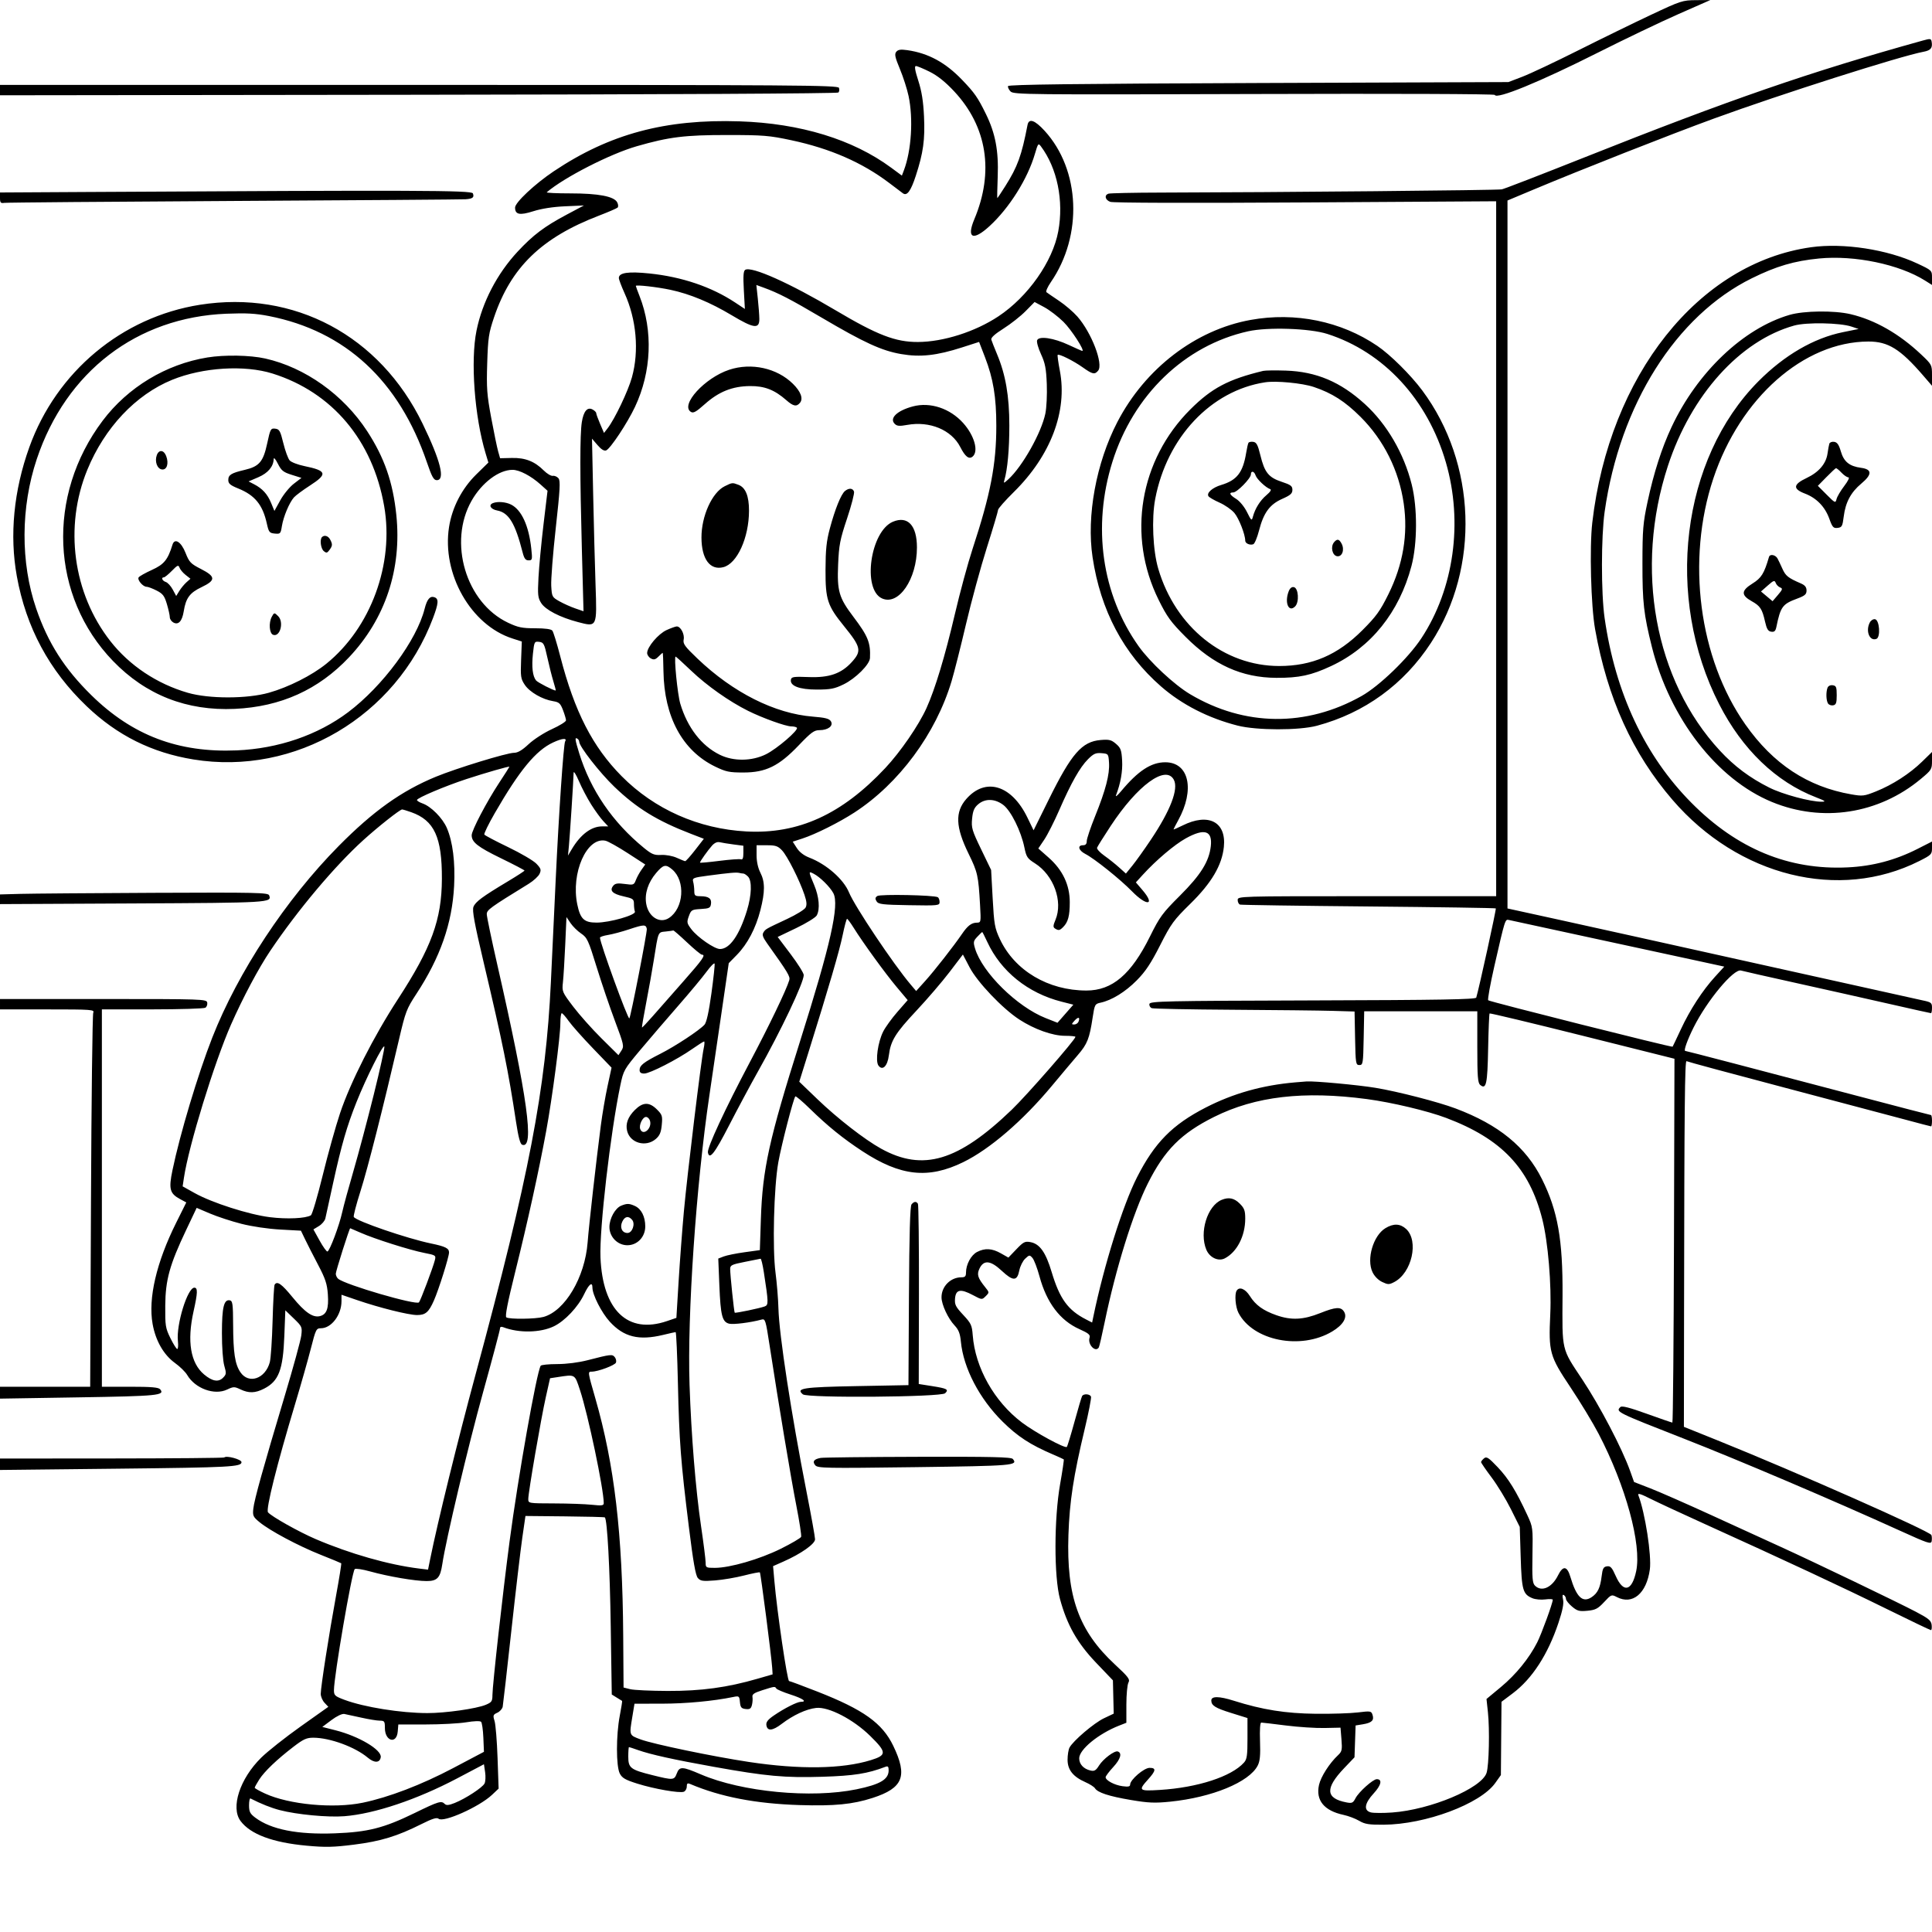<svg version="1.1" width="1024" height="1024" xmlns="http://www.w3.org/2000/svg"><path d="M875.000 7.885 C 865.925 12.153,848.600 20.617,836.500 26.694 C 824.400 32.770,811.125 39.037,807.000 40.621 L 799.500 43.500 667.083 44.000 C 569.661 44.368,534.567 44.800,534.289 45.634 C 534.081 46.258,534.691 47.548,535.645 48.502 C 537.278 50.135,544.889 50.213,664.676 49.828 C 737.803 49.593,792.098 49.794,792.267 50.301 C 793.115 52.846,816.209 43.376,847.000 27.858 C 861.025 20.790,880.150 11.636,889.500 7.517 L 906.500 0.028 899.000 0.077 C 891.771 0.123,890.904 0.405,875.000 7.885 M1019.000 21.521 C 959.066 38.192,916.864 52.774,839.500 83.541 C 816.950 92.509,797.375 100.079,796.000 100.363 C 793.681 100.841,677.070 101.945,615.669 102.070 C 600.911 102.101,588.199 102.370,587.419 102.670 C 585.182 103.528,585.762 105.959,588.447 106.980 C 589.936 107.546,630.428 107.669,691.947 107.293 L 793.000 106.675 793.000 290.838 L 793.000 475.000 724.500 475.000 C 656.314 475.000,656.000 475.009,656.000 477.031 C 656.000 478.149,656.563 479.237,657.250 479.450 C 657.938 479.663,688.627 480.113,725.448 480.450 C 762.270 480.787,792.583 481.250,792.811 481.477 C 793.141 481.808,783.892 523.983,782.445 528.744 C 782.148 529.722,763.559 530.044,695.797 530.244 C 617.102 530.478,609.500 530.643,609.215 532.124 C 609.043 533.017,609.598 534.015,610.448 534.342 C 611.299 534.668,630.558 535.048,653.247 535.185 C 675.936 535.323,699.775 535.589,706.223 535.778 L 717.946 536.120 718.223 550.310 C 718.485 563.741,718.607 564.500,720.500 564.500 C 722.393 564.500,722.515 563.741,722.777 550.250 L 723.055 536.000 753.027 536.000 L 783.000 536.000 783.000 554.878 C 783.000 570.668,783.252 573.964,784.542 575.035 C 787.722 577.674,788.382 574.651,788.743 555.790 C 788.935 545.772,789.283 537.384,789.517 537.150 C 789.751 536.916,811.893 542.222,838.721 548.940 L 887.500 561.156 887.240 657.578 C 887.097 710.610,886.715 754.000,886.390 754.000 C 886.065 754.000,879.978 751.902,872.863 749.337 C 863.631 746.010,859.618 744.982,858.850 745.750 C 856.287 748.313,856.512 748.425,892.685 762.592 C 921.834 774.008,971.868 795.321,1007.000 811.286 C 1021.949 818.079,1023.531 818.600,1023.829 816.819 C 1024.010 815.739,1023.942 814.291,1023.678 813.602 C 1022.907 811.594,951.966 780.186,910.500 763.495 L 892.500 756.249 892.584 695.875 C 892.737 585.696,892.974 561.866,893.911 562.445 C 894.411 562.754,917.924 569.100,946.161 576.547 C 974.397 583.994,1003.250 591.642,1010.278 593.543 C 1017.306 595.444,1023.268 597.000,1023.528 597.000 C 1023.788 597.000,1024.000 595.650,1024.000 594.000 C 1024.000 592.350,1023.752 591.000,1023.449 591.000 C 1023.145 591.000,1005.708 586.463,984.699 580.919 C 932.092 567.035,893.705 557.000,893.203 557.000 C 892.260 557.000,894.368 551.104,897.669 544.512 C 904.831 530.210,918.981 513.252,922.788 514.410 C 923.729 514.696,936.875 517.670,952.000 521.018 C 967.125 524.366,989.270 529.331,1001.212 532.052 C 1013.153 534.774,1023.166 537.000,1023.462 537.000 C 1023.758 537.000,1024.000 535.710,1024.000 534.133 C 1024.000 531.518,1023.581 531.177,1019.250 530.270 C 1016.638 529.723,978.050 521.161,933.500 511.243 C 888.950 501.325,840.463 490.576,825.751 487.356 L 799.002 481.500 799.001 293.885 L 799.000 106.270 812.250 100.714 C 838.284 89.796,885.399 71.243,908.500 62.813 C 943.853 49.912,1007.060 29.768,1019.529 27.429 C 1023.330 26.715,1024.378 25.443,1023.829 22.207 C 1023.523 20.404,1023.188 20.356,1019.000 21.521 M475.051 27.438 C 474.019 28.682,474.362 30.318,476.973 36.589 C 478.721 40.789,480.785 47.212,481.558 50.862 C 484.125 62.970,483.066 79.805,479.079 90.291 L 478.020 93.078 472.372 88.906 C 452.041 73.886,424.206 65.370,392.000 64.317 C 352.648 63.029,323.029 70.994,293.453 90.817 C 283.471 97.507,273.000 107.332,273.000 110.007 C 273.000 113.763,275.445 114.255,282.678 111.955 C 287.041 110.568,293.104 109.626,299.500 109.343 L 309.500 108.900 300.464 113.700 C 288.535 120.037,282.539 124.556,274.311 133.411 C 263.464 145.086,255.631 160.144,252.567 175.208 C 249.308 191.238,251.501 220.847,257.392 240.331 L 258.853 245.161 252.439 251.449 C 244.810 258.930,239.626 268.949,237.999 279.362 C 234.121 304.166,249.530 331.290,271.535 338.393 L 276.570 340.018 276.194 349.759 C 275.850 358.664,276.020 359.800,278.167 363.000 C 280.750 366.849,287.471 370.721,293.157 371.637 C 296.329 372.148,297.026 372.780,298.407 376.396 C 299.283 378.690,300.000 381.126,300.000 381.809 C 300.000 382.492,296.641 384.581,292.535 386.452 C 288.361 388.355,282.915 391.870,280.181 394.427 C 276.732 397.654,274.450 399.000,272.430 399.000 C 268.689 399.000,241.855 407.221,231.019 411.686 C 212.828 419.183,197.818 429.883,179.500 448.411 C 151.555 476.678,126.117 515.242,112.490 550.000 C 104.925 569.298,95.409 601.001,91.416 620.213 C 89.333 630.233,89.958 632.585,95.489 635.564 L 98.739 637.314 93.385 648.054 C 82.889 669.107,78.456 688.152,80.886 701.748 C 82.476 710.647,86.771 718.118,92.786 722.449 C 95.379 724.316,98.269 727.155,99.210 728.758 C 103.428 735.948,113.643 739.687,120.361 736.499 C 123.736 734.898,124.247 734.889,127.401 736.386 C 131.896 738.519,135.252 738.422,139.956 736.023 C 147.737 732.053,150.008 726.137,150.708 708.000 L 151.230 694.500 155.742 698.855 C 160.098 703.059,160.234 703.370,159.682 707.855 C 159.368 710.410,155.468 724.650,151.016 739.500 C 139.546 777.754,134.774 794.876,134.264 799.604 C 133.860 803.353,134.142 803.971,137.524 806.759 C 143.058 811.321,158.149 819.370,170.000 824.082 C 175.775 826.378,180.660 828.396,180.854 828.566 C 181.049 828.736,179.821 836.441,178.124 845.688 C 174.402 865.967,170.000 894.192,170.000 897.774 C 170.000 899.203,170.905 901.334,172.011 902.512 L 174.022 904.652 159.333 915.076 C 151.253 920.809,141.866 928.233,138.471 931.573 C 127.129 942.735,122.139 958.014,127.500 965.169 C 132.776 972.211,144.491 976.588,162.500 978.247 C 172.520 979.170,176.666 979.079,187.628 977.698 C 201.786 975.915,210.467 973.271,223.334 966.821 C 229.168 963.896,231.499 963.169,232.469 963.974 C 235.081 966.142,254.043 957.655,260.776 951.305 L 264.280 948.000 263.717 931.750 C 263.408 922.812,262.695 914.016,262.134 912.203 C 261.202 909.196,261.330 908.807,263.580 907.781 C 264.937 907.163,266.227 905.722,266.446 904.579 C 266.666 903.435,268.717 885.400,271.005 864.500 C 273.293 843.600,275.916 821.325,276.833 815.000 L 278.500 803.500 299.372 803.706 C 310.852 803.819,320.398 804.064,320.585 804.252 C 321.862 805.529,323.239 830.943,323.703 861.808 L 324.249 898.117 326.874 899.756 C 328.318 900.657,329.606 901.450,329.736 901.517 C 329.866 901.584,329.304 905.135,328.486 909.408 C 326.504 919.767,326.514 936.159,328.504 940.007 C 329.733 942.384,331.422 943.361,337.754 945.353 C 346.734 948.179,360.187 950.526,362.445 949.660 C 363.300 949.331,364.000 948.101,364.000 946.924 C 364.000 945.272,364.397 944.955,365.750 945.529 C 381.947 952.404,400.513 955.988,423.754 956.725 C 442.187 957.311,451.944 956.357,462.500 952.937 C 478.694 947.692,481.185 941.416,473.455 925.340 C 467.664 913.298,457.688 906.165,433.243 896.586 C 425.401 893.514,418.648 891.000,418.236 891.000 C 417.254 891.000,411.861 854.298,410.428 837.868 L 409.749 830.086 415.252 827.652 C 424.556 823.538,432.000 818.298,432.000 815.865 C 432.000 814.677,429.999 803.513,427.554 791.057 C 419.384 749.441,412.949 707.500,412.585 693.500 C 412.457 688.550,411.763 680.030,411.043 674.567 C 409.342 661.650,410.166 629.163,412.529 616.000 C 414.200 606.690,420.560 582.107,421.554 581.112 C 421.832 580.835,425.308 583.782,429.279 587.661 C 438.728 596.891,446.845 603.459,457.128 610.195 C 477.306 623.414,492.009 625.009,510.500 615.984 C 524.618 609.093,542.179 593.975,557.584 575.447 C 562.488 569.549,568.635 562.244,571.244 559.213 C 576.324 553.312,577.414 550.560,579.130 539.305 C 580.187 532.371,580.341 532.084,583.363 531.431 C 589.297 530.149,596.456 525.729,602.493 519.621 C 607.158 514.901,609.994 510.639,614.887 501.000 C 620.704 489.539,622.041 487.706,630.964 478.947 C 642.142 467.975,647.671 458.589,648.672 448.888 C 650.043 435.604,640.502 430.666,626.750 437.542 C 624.138 438.849,622.000 439.768,622.000 439.585 C 622.000 439.402,623.089 437.283,624.420 434.876 C 633.414 418.616,630.252 404.080,617.710 404.022 C 610.134 403.987,603.225 408.511,594.075 419.500 C 592.243 421.700,591.090 422.600,591.513 421.500 C 593.955 415.144,595.072 408.801,594.750 403.115 C 594.434 397.550,594.019 396.413,591.512 394.257 C 589.046 392.136,587.887 391.845,583.390 392.218 C 573.441 393.043,567.908 399.388,555.862 423.785 L 547.821 440.071 544.528 433.285 C 536.159 416.043,522.358 411.856,512.163 423.467 C 506.117 430.353,506.444 438.358,513.349 452.453 C 518.183 462.324,518.567 464.038,519.455 479.750 C 519.968 488.811,519.933 489.001,517.739 489.032 C 514.910 489.072,512.884 490.615,509.878 495.016 C 505.472 501.470,495.310 514.460,490.427 519.880 L 485.581 525.260 482.712 521.880 C 473.575 511.113,453.036 480.438,449.989 473.007 C 447.126 466.028,438.053 458.060,429.000 454.578 C 426.095 453.460,423.732 451.652,422.331 449.477 L 420.163 446.107 425.331 444.420 C 432.284 442.152,444.719 435.929,452.848 430.651 C 476.493 415.296,496.008 388.912,504.366 361.000 C 505.766 356.325,509.213 342.689,512.027 330.697 C 514.841 318.705,519.811 300.480,523.071 290.197 C 526.331 279.914,528.999 270.939,528.999 270.254 C 529.000 269.569,532.766 265.294,537.370 260.754 C 556.908 241.484,565.849 217.914,561.741 196.500 C 560.898 192.100,560.381 188.317,560.593 188.094 C 561.259 187.393,569.000 191.250,573.850 194.698 C 579.074 198.413,580.209 198.658,582.029 196.465 C 584.928 192.972,578.541 176.305,571.039 167.781 C 568.879 165.328,564.500 161.577,561.306 159.445 C 558.113 157.312,555.113 155.256,554.640 154.874 C 554.167 154.492,555.221 152.086,556.981 149.527 C 574.003 124.787,572.573 90.012,553.683 69.344 C 548.445 63.612,545.318 62.547,544.605 66.250 C 541.480 82.467,539.352 88.325,532.841 98.634 C 530.630 102.135,528.720 105.000,528.596 105.000 C 528.472 105.000,528.568 99.869,528.808 93.598 C 529.331 79.938,527.579 70.656,522.543 60.398 C 518.240 51.634,516.543 49.204,509.902 42.293 C 501.047 33.079,492.023 28.191,480.904 26.587 C 477.411 26.083,476.006 26.287,475.051 27.438 M492.792 38.054 C 496.954 40.134,501.078 43.437,505.722 48.409 C 523.191 67.115,526.970 91.071,516.414 116.195 C 512.183 126.264,515.671 127.895,524.390 119.927 C 534.923 110.300,544.687 94.765,548.544 81.496 C 550.138 76.014,550.348 75.752,551.701 77.562 C 560.360 89.136,563.887 106.375,560.908 122.566 C 557.952 138.640,544.868 157.245,529.206 167.649 C 516.890 175.830,499.978 181.220,486.500 181.262 C 474.601 181.298,465.030 177.609,442.834 164.429 C 418.658 150.074,398.295 140.964,394.973 143.017 C 394.016 143.608,393.835 146.291,394.248 153.778 L 394.798 163.752 389.649 160.344 C 377.087 152.031,361.465 146.734,344.246 144.948 C 333.016 143.784,328.000 144.522,328.000 147.337 C 328.000 148.099,329.356 151.714,331.013 155.369 C 337.346 169.336,338.812 186.000,334.938 199.981 C 332.917 207.275,325.862 222.066,322.056 226.988 L 320.133 229.475 318.066 224.655 C 316.930 222.003,316.000 219.437,316.000 218.952 C 316.000 218.467,315.131 217.605,314.069 217.037 C 311.312 215.561,309.287 217.953,308.377 223.762 C 307.344 230.358,307.348 251.798,308.389 290.737 L 309.277 323.973 304.889 322.464 C 302.475 321.634,298.700 319.941,296.500 318.701 C 292.615 316.511,292.490 316.275,292.165 310.473 C 291.980 307.188,293.063 293.381,294.572 279.792 C 296.847 259.288,297.091 254.815,296.004 253.505 C 295.283 252.637,293.939 252.054,293.017 252.210 C 292.095 252.366,289.946 251.099,288.241 249.395 C 283.370 244.524,278.397 242.570,271.279 242.731 L 265.059 242.872 264.012 239.186 C 263.437 237.159,261.794 229.200,260.361 221.500 C 258.070 209.186,257.814 205.693,258.233 192.500 C 258.661 179.019,259.029 176.554,261.866 168.158 C 270.809 141.697,287.042 125.964,317.432 114.302 C 322.419 112.388,326.879 110.461,327.343 110.019 C 327.806 109.576,327.703 108.314,327.114 107.212 C 325.432 104.071,317.160 102.500,302.300 102.500 C 295.039 102.500,289.414 102.231,289.800 101.902 C 299.036 94.015,323.374 81.566,337.500 77.505 C 354.636 72.577,362.920 71.551,385.500 71.562 C 404.610 71.570,407.665 71.819,419.437 74.329 C 440.076 78.729,457.070 86.161,471.414 97.059 C 474.628 99.502,477.838 101.924,478.545 102.442 C 480.723 104.036,482.735 101.312,485.391 93.175 C 489.360 81.016,490.328 74.021,489.745 61.711 C 489.362 53.634,488.515 48.333,486.713 42.750 C 484.951 37.288,484.577 35.000,485.446 35.000 C 486.125 35.000,489.431 36.374,492.792 38.054 M-0.000 47.750 L -0.000 50.500 221.725 50.225 C 352.747 50.062,443.822 49.578,444.358 49.042 C 444.857 48.543,444.995 47.429,444.664 46.567 C 444.121 45.151,422.703 45.000,222.031 45.000 L 0.000 45.000 -0.000 47.750 M45.250 101.760 L 0.000 102.020 0.000 104.944 C 0.000 107.411,0.351 107.814,2.250 107.524 C 3.488 107.336,58.275 106.880,124.000 106.511 C 189.725 106.142,244.950 105.739,246.722 105.615 C 250.560 105.346,251.456 104.631,250.637 102.495 C 250.006 100.853,221.055 100.750,45.250 101.760 M959.955 131.030 C 900.308 139.375,852.967 198.938,843.945 276.993 C 842.416 290.227,843.234 321.172,845.439 333.500 C 851.991 370.127,865.231 399.303,886.500 423.984 C 921.442 464.532,974.792 477.756,1017.225 456.387 C 1023.635 453.159,1024.000 452.788,1024.000 449.504 L 1024.000 446.032 1016.250 449.969 C 1004.571 455.901,992.528 459.089,979.378 459.727 C 948.140 461.245,920.757 449.946,896.533 425.544 C 871.817 400.645,856.161 367.324,850.467 327.500 C 848.592 314.388,848.610 284.501,850.501 271.196 C 858.563 214.484,888.287 167.343,928.500 147.491 C 941.493 141.077,950.973 138.289,964.148 137.006 C 982.940 135.176,1006.589 140.093,1020.250 148.671 L 1024.000 151.025 1024.000 147.170 C 1024.000 143.339,1023.953 143.293,1016.180 139.646 C 1000.342 132.213,977.031 128.641,959.955 131.030 M355.404 153.620 C 365.685 155.815,376.509 160.312,387.830 167.092 C 399.576 174.127,402.520 174.510,402.465 169.000 C 402.446 167.075,402.082 162.248,401.657 158.274 L 400.884 151.048 404.692 152.429 C 412.508 155.265,418.763 158.496,435.409 168.299 C 458.096 181.659,467.297 185.879,477.629 187.662 C 487.782 189.414,496.434 188.468,509.916 184.133 L 518.943 181.230 522.055 189.299 C 526.457 200.714,528.064 210.449,528.066 225.710 C 528.067 246.134,525.012 261.955,515.458 291.000 C 513.015 298.425,508.805 313.950,506.102 325.500 C 500.868 347.869,495.620 365.243,491.054 375.316 C 486.894 384.496,477.269 398.495,469.194 407.112 C 446.208 431.640,423.141 442.164,395.601 440.688 C 370.288 439.331,346.888 428.961,329.485 411.387 C 314.086 395.838,304.509 377.150,296.966 347.935 C 295.200 341.096,293.305 334.938,292.755 334.250 C 292.103 333.435,288.929 333.000,283.628 332.999 C 276.702 332.999,274.576 332.562,269.257 330.045 C 246.936 319.486,237.382 287.369,250.000 265.314 C 255.442 255.802,264.360 249.073,271.593 249.022 C 275.252 248.996,281.400 252.203,286.524 256.809 L 290.204 260.118 288.088 277.809 C 286.924 287.539,285.720 300.225,285.414 306.000 C 284.918 315.339,285.076 316.847,286.846 319.638 C 289.138 323.255,296.817 327.220,306.391 329.731 C 316.505 332.384,316.434 332.535,315.652 310.006 C 315.298 299.827,314.730 278.225,314.389 262.000 L 313.769 232.500 316.711 235.924 C 318.658 238.189,320.195 239.139,321.257 238.732 C 323.478 237.879,332.490 224.292,336.562 215.656 C 345.323 197.077,346.209 175.290,338.953 156.880 C 337.879 154.155,337.000 151.750,337.000 151.535 C 337.000 150.829,348.360 152.116,355.404 153.620 M106.000 161.532 C 64.643 168.041,29.931 197.005,15.552 237.000 C 7.281 260.005,4.986 283.645,8.915 305.377 C 13.825 332.535,26.070 355.337,45.941 374.321 C 62.131 389.789,80.470 398.934,102.500 402.525 C 156.378 411.307,209.879 379.725,229.520 327.542 C 232.420 319.840,232.606 317.446,230.373 316.590 C 227.970 315.668,226.363 317.500,225.070 322.637 C 220.863 339.342,202.863 363.686,184.500 377.504 C 168.401 389.618,147.444 396.794,125.461 397.719 C 94.485 399.022,70.151 389.790,48.451 368.500 C 34.152 354.472,25.394 340.717,19.164 322.500 C 10.834 298.145,10.954 268.845,19.490 243.329 C 35.009 196.934,72.535 168.166,120.000 166.278 C 130.550 165.858,135.467 166.126,142.500 167.506 C 183.054 175.460,211.498 201.779,226.260 245.010 C 228.904 252.753,229.868 254.500,231.500 254.500 C 236.104 254.500,233.509 244.172,223.961 224.500 C 201.338 177.889,155.963 153.667,106.000 161.532 M563.649 170.584 C 567.857 174.738,575.147 186.000,573.629 186.000 C 573.407 186.000,570.185 184.578,566.471 182.840 C 558.465 179.093,550.623 177.934,549.693 180.359 C 549.358 181.230,550.286 184.543,551.755 187.722 C 553.949 192.468,554.496 195.300,554.820 203.576 C 555.037 209.118,554.696 216.147,554.063 219.196 C 551.945 229.400,541.947 247.172,534.484 254.000 C 532.046 256.231,531.815 256.284,532.338 254.500 C 534.005 248.812,534.983 238.039,534.971 225.500 C 534.955 209.931,533.004 198.600,528.472 187.771 C 527.029 184.322,525.652 180.825,525.412 180.000 C 525.123 179.005,527.306 177.028,531.892 174.132 C 535.695 171.730,540.956 167.583,543.582 164.917 L 548.357 160.069 553.428 162.785 C 556.218 164.278,560.817 167.788,563.649 170.584 M948.500 166.894 C 924.022 174.042,899.577 197.286,885.944 226.379 C 880.747 237.468,876.526 250.617,873.245 265.941 C 870.842 277.161,870.552 280.632,870.528 298.500 C 870.499 319.319,871.224 325.713,875.567 343.000 C 885.080 380.865,910.020 413.050,939.161 425.066 C 965.864 436.078,995.704 431.475,1018.021 412.903 C 1023.766 408.122,1024.000 407.744,1024.000 403.248 L 1024.000 398.568 1018.750 403.690 C 1012.223 410.057,1003.108 415.944,994.339 419.454 C 988.052 421.971,987.223 422.070,981.223 421.025 C 958.068 416.993,939.806 404.948,925.086 384.000 C 900.437 348.922,893.672 296.994,908.099 253.611 C 922.299 210.912,956.044 181.105,990.283 181.017 C 1000.745 180.991,1007.200 184.991,1019.270 198.983 L 1024.000 204.466 1024.000 198.885 C 1024.000 193.387,1023.915 193.224,1018.250 187.876 C 1006.623 176.899,993.795 169.578,980.832 166.522 C 972.195 164.486,956.114 164.671,948.500 166.894 M662.834 169.567 C 633.654 174.847,606.998 195.263,592.252 223.627 C 581.000 245.270,575.808 273.522,579.080 295.308 C 583.316 323.517,595.480 346.481,615.381 363.837 C 626.425 373.468,640.465 380.643,656.000 384.593 C 666.085 387.157,688.542 387.192,698.000 384.657 C 723.254 377.889,744.088 362.741,758.454 340.701 C 784.482 300.772,782.566 245.545,753.815 206.933 C 747.677 198.691,736.905 188.010,730.000 183.322 C 710.741 170.244,686.513 165.282,662.834 169.567 M981.302 173.095 L 985.104 174.367 976.802 176.054 C 961.337 179.195,945.777 188.235,932.024 202.067 C 891.052 243.274,882.154 316.523,911.221 373.303 C 923.490 397.268,941.304 414.387,962.500 422.582 C 967.497 424.515,967.999 424.907,965.500 424.929 C 959.575 424.983,944.883 421.022,937.760 417.451 C 927.403 412.258,919.279 406.179,911.576 397.859 C 876.956 360.466,866.188 301.507,884.015 246.954 C 896.303 209.350,922.244 180.532,951.000 172.539 C 957.463 170.742,975.248 171.069,981.302 173.095 M703.500 176.990 C 733.433 186.566,756.699 211.776,766.356 245.100 C 775.544 276.805,770.634 312.047,753.378 338.252 C 746.452 348.770,731.189 363.523,721.675 368.894 C 692.381 385.432,659.658 385.095,630.813 367.958 C 622.389 362.954,609.462 350.911,603.485 342.500 C 583.965 315.033,578.859 279.149,589.586 244.828 C 600.685 209.319,627.945 183.082,661.516 175.599 C 671.961 173.271,694.174 174.007,703.500 176.990 M109.869 189.472 C 87.964 193.054,67.733 205.279,54.405 222.989 C 24.550 262.659,26.847 316.091,59.880 350.324 C 77.288 368.365,98.986 376.894,124.473 375.716 C 148.829 374.589,168.802 365.563,185.025 348.350 C 204.265 327.935,213.021 301.568,210.063 272.948 C 208.265 255.550,203.733 242.533,194.591 228.509 C 182.020 209.223,161.711 194.753,140.560 190.013 C 132.562 188.221,118.986 187.982,109.869 189.472 M386.500 195.977 C 373.530 200.270,360.462 214.590,366.142 218.285 C 367.470 219.149,368.892 218.365,373.597 214.172 C 380.989 207.583,388.183 204.711,397.517 204.622 C 405.213 204.549,410.514 206.610,416.780 212.112 C 420.472 215.354,422.185 215.687,423.989 213.513 C 425.837 211.287,424.447 207.536,420.241 203.399 C 411.775 195.071,398.236 192.093,386.500 195.977 M144.500 197.998 C 176.110 207.939,197.524 233.389,203.618 268.258 C 208.972 298.889,196.564 332.698,172.960 351.797 C 165.314 357.983,152.966 364.215,142.500 367.170 C 130.922 370.439,110.831 370.451,99.557 367.194 C 83.195 362.469,68.605 352.740,58.486 339.807 C 38.651 314.457,33.905 279.151,46.280 249.000 C 55.437 226.688,71.916 209.205,91.224 201.317 C 107.426 194.698,129.611 193.316,144.500 197.998 M669.500 196.581 C 651.067 201.025,642.254 205.682,630.933 216.963 C 603.983 243.820,597.283 284.018,614.101 317.954 C 618.562 326.955,620.549 329.681,628.391 337.558 C 643.170 352.401,658.211 359.186,676.517 359.267 C 688.602 359.320,694.944 357.957,705.500 353.034 C 726.632 343.181,741.628 324.513,748.105 300.000 C 751.262 288.049,751.321 269.099,748.238 256.791 C 744.109 240.306,735.101 224.832,723.431 214.179 C 710.537 202.410,697.670 196.963,681.503 196.429 C 676.002 196.248,670.600 196.316,669.500 196.581 M696.313 205.094 C 705.986 208.335,712.866 212.731,721.096 220.931 C 733.438 233.229,741.463 249.322,744.001 266.867 C 746.364 283.203,743.661 299.234,735.896 314.937 C 731.504 323.819,729.452 326.659,722.118 334.003 C 709.012 347.126,695.377 353.000,678.020 353.000 C 648.715 353.000,623.043 332.375,613.919 301.500 C 611.048 291.783,610.303 274.911,612.284 264.466 C 618.477 231.826,641.803 207.050,670.500 202.634 C 676.378 201.729,690.202 203.047,696.313 205.094 M483.849 215.403 C 475.457 217.636,471.249 221.677,474.220 224.649 C 475.420 225.849,476.718 225.960,480.819 225.215 C 492.782 223.040,504.333 227.853,508.971 236.943 C 511.585 242.068,513.568 243.603,515.500 242.000 C 518.814 239.249,516.448 230.827,510.505 224.216 C 503.499 216.424,493.025 212.961,483.849 215.403 M141.607 235.067 C 139.530 244.731,137.393 247.240,129.698 249.045 C 122.569 250.717,121.000 251.687,121.000 254.419 C 121.000 256.318,122.015 257.180,126.296 258.917 C 135.114 262.496,139.219 267.538,141.427 277.500 C 142.441 282.074,142.799 282.526,145.631 282.803 C 148.568 283.091,148.762 282.887,149.409 278.846 C 150.204 273.875,153.338 266.405,155.788 263.644 C 156.730 262.583,160.537 259.757,164.250 257.364 C 173.787 251.216,173.293 249.489,161.289 247.020 C 157.873 246.318,154.386 244.979,153.540 244.044 C 152.694 243.110,151.184 239.005,150.183 234.922 C 148.569 228.332,148.084 227.466,145.863 227.201 C 143.493 226.918,143.270 227.330,141.607 235.067 M661.710 234.693 C 661.446 235.137,660.900 237.525,660.496 240.000 C 658.791 250.437,655.598 254.548,647.266 257.041 C 642.619 258.431,639.415 261.245,640.494 262.990 C 640.873 263.604,643.521 265.140,646.377 266.403 C 649.233 267.666,652.780 270.138,654.260 271.897 C 656.650 274.738,660.000 283.303,660.000 286.575 C 660.000 288.035,662.504 289.128,664.285 288.444 C 664.991 288.173,666.357 284.893,667.320 281.156 C 669.741 271.757,672.982 267.340,679.605 264.411 C 683.966 262.483,685.000 261.566,685.000 259.630 C 685.000 257.605,684.125 256.948,679.326 255.368 C 672.390 253.085,670.239 250.405,668.023 241.294 C 666.693 235.820,665.965 234.440,664.280 234.193 C 663.130 234.024,661.973 234.249,661.710 234.693 M969.581 235.180 C 969.355 235.906,968.929 238.229,968.633 240.343 C 967.875 245.764,964.029 250.278,957.560 253.342 C 950.356 256.752,950.102 259.110,956.666 261.616 C 962.803 263.960,967.294 268.596,969.576 274.941 C 971.207 279.476,971.731 280.056,973.964 279.796 C 976.249 279.529,976.570 278.936,977.209 273.791 C 978.144 266.263,980.972 260.959,986.529 256.314 C 992.365 251.435,992.317 248.743,986.380 247.950 C 980.229 247.129,977.270 244.723,975.680 239.246 C 974.649 235.698,973.757 234.419,972.146 234.180 C 970.961 234.004,969.806 234.454,969.581 235.180 M83.114 241.222 C 81.892 244.525,83.270 248.447,85.782 248.815 C 88.446 249.206,89.588 245.676,88.080 241.711 C 86.833 238.430,84.241 238.175,83.114 241.222 M154.589 251.660 L 159.771 253.293 155.725 256.397 C 153.499 258.103,150.275 262.043,148.560 265.151 L 145.442 270.801 143.677 266.533 C 141.750 261.874,139.068 258.944,134.628 256.647 L 131.756 255.161 136.927 252.936 C 142.044 250.735,144.923 247.324,145.062 243.300 C 145.098 242.260,146.028 243.300,147.265 245.763 C 149.105 249.426,150.136 250.256,154.589 251.660 M976.000 250.500 C 977.292 251.875,978.942 253.000,979.668 253.000 C 980.443 253.000,979.547 254.887,977.493 257.577 C 975.572 260.094,973.735 263.209,973.411 264.500 C 972.843 266.762,972.655 266.678,968.161 262.173 L 963.500 257.500 968.000 252.908 C 970.475 250.383,972.759 248.246,973.076 248.158 C 973.392 248.071,974.708 249.125,976.000 250.500 M665.486 251.956 C 666.120 253.954,670.894 258.458,673.213 259.246 C 674.036 259.526,673.316 260.684,671.214 262.461 C 667.872 265.286,665.222 269.525,664.044 273.929 C 663.438 276.194,663.214 276.014,660.945 271.435 C 659.558 268.635,657.110 265.635,655.289 264.500 C 651.733 262.286,651.133 261.000,653.655 261.000 C 655.658 261.000,663.000 253.503,663.000 251.458 C 663.000 249.325,664.763 249.678,665.486 251.956 M384.104 257.718 C 377.400 261.021,371.726 273.592,371.790 285.002 C 371.853 296.327,376.334 302.388,383.343 300.629 C 390.687 298.785,396.963 285.020,396.988 270.700 C 397.002 262.899,395.166 258.394,391.387 256.957 C 388.164 255.732,388.130 255.735,384.104 257.718 M447.849 260.250 C 445.778 261.939,442.596 269.815,439.852 280.047 C 438.041 286.797,437.576 291.219,437.542 302.000 C 437.493 317.837,438.535 321.007,447.376 331.902 C 456.366 342.981,456.804 344.998,451.492 350.878 C 445.924 357.040,439.483 359.284,428.589 358.856 C 420.726 358.547,419.498 358.721,419.210 360.187 C 418.553 363.524,423.681 365.501,432.956 365.487 C 440.237 365.475,442.334 365.065,447.143 362.715 C 453.524 359.595,460.947 352.183,461.106 348.772 C 461.484 340.656,460.082 337.178,452.266 326.852 C 444.655 316.796,443.629 313.273,444.224 299.247 C 444.666 288.836,445.206 286.052,448.974 274.765 C 451.312 267.760,452.964 261.348,452.644 260.515 C 451.938 258.675,449.918 258.563,447.849 260.250 M261.250 266.662 C 258.749 267.671,260.057 269.920,263.522 270.570 C 269.654 271.720,273.052 277.316,276.992 292.750 C 277.834 296.049,278.545 297.000,280.168 297.000 C 282.137 297.000,282.219 296.638,281.587 290.750 C 280.293 278.699,276.474 270.331,270.971 267.485 C 268.161 266.032,263.740 265.658,261.250 266.662 M473.268 276.530 C 461.304 281.560,456.914 312.359,467.474 317.170 C 476.274 321.180,486.002 306.987,485.998 290.145 C 485.996 278.475,481.098 273.237,473.268 276.530 M170.667 284.667 C 169.396 285.937,170.008 290.762,171.608 292.090 C 172.975 293.224,173.426 293.138,174.608 291.521 C 176.273 289.244,176.323 288.471,174.965 285.934 C 173.930 284.001,171.924 283.409,170.667 284.667 M707.050 287.440 C 705.092 289.799,706.141 294.449,708.715 294.815 C 711.417 295.199,712.769 291.306,711.050 288.093 C 709.733 285.633,708.691 285.463,707.050 287.440 M91.428 288.680 C 88.944 296.706,86.961 299.143,80.551 302.050 C 77.029 303.647,73.845 305.442,73.475 306.040 C 72.662 307.356,75.762 311.000,77.695 311.000 C 78.456 311.000,80.844 311.900,83.001 313.001 C 86.313 314.690,87.162 315.807,88.461 320.182 C 89.308 323.032,90.000 326.165,90.000 327.146 C 90.000 328.127,90.869 329.395,91.931 329.963 C 94.593 331.388,96.546 329.242,97.390 323.962 C 98.507 316.979,100.566 314.188,106.791 311.221 C 114.467 307.563,114.408 305.614,106.500 301.569 C 101.045 298.779,100.302 298.000,98.323 293.000 C 96.012 287.160,92.566 285.001,91.428 288.680 M937.607 295.176 C 935.024 304.018,933.577 306.346,928.825 309.300 C 922.823 313.031,922.716 315.447,928.411 318.635 C 932.982 321.194,933.994 322.741,935.516 329.500 C 936.396 333.406,937.111 334.569,938.786 334.815 C 940.443 335.058,941.061 334.491,941.510 332.315 C 943.733 321.542,944.734 320.173,952.500 317.292 C 956.639 315.757,957.500 315.014,957.500 312.982 C 957.500 311.209,956.666 310.166,954.500 309.229 C 947.741 306.304,946.422 305.256,944.724 301.466 C 943.747 299.285,942.573 296.825,942.116 296.000 C 941.024 294.028,938.099 293.494,937.607 295.176 M98.388 304.733 L 100.942 306.742 98.828 308.621 C 97.665 309.655,95.966 311.711,95.053 313.192 L 93.392 315.884 91.550 312.463 C 90.537 310.581,88.873 308.777,87.854 308.454 C 85.997 307.864,85.242 306.000,86.860 306.000 C 87.332 306.000,89.242 304.443,91.102 302.540 C 94.101 299.473,94.562 299.287,95.159 300.902 C 95.530 301.904,96.983 303.628,98.388 304.733 M943.511 311.366 C 944.973 311.927,944.823 312.437,942.344 315.333 L 939.500 318.657 936.431 316.079 L 933.362 313.500 936.931 310.355 C 940.089 307.571,940.577 307.412,941.166 308.966 C 941.533 309.932,942.588 311.012,943.511 311.366 M683.003 313.492 C 680.726 319.481,683.044 324.813,686.446 321.412 C 688.728 319.129,688.222 311.654,685.753 311.186 C 684.615 310.970,683.656 311.775,683.003 313.492 M144.035 326.934 C 142.346 330.090,142.752 335.691,144.724 336.447 C 148.412 337.863,150.628 329.771,147.429 326.571 C 145.438 324.581,145.286 324.597,144.035 326.934 M991.067 329.874 C 988.654 334.384,990.894 340.022,994.542 338.622 C 996.823 337.747,996.190 328.649,993.817 328.199 C 992.892 328.023,991.655 328.777,991.067 329.874 M353.312 333.945 C 348.915 335.942,343.000 342.922,343.000 346.115 C 343.000 347.113,343.890 348.406,344.977 348.988 C 346.547 349.828,347.370 349.630,348.977 348.023 C 350.090 346.910,351.113 346.004,351.250 346.009 C 351.387 346.014,351.566 350.401,351.647 355.759 C 352.014 379.970,361.712 397.885,379.000 406.284 C 384.735 409.070,386.500 409.442,394.000 409.442 C 405.911 409.442,412.825 406.046,423.356 395.023 C 429.910 388.163,431.499 387.000,434.319 387.000 C 438.891 387.000,441.861 384.707,440.395 382.309 C 439.532 380.897,437.448 380.354,430.895 379.833 C 410.659 378.225,388.580 367.128,369.667 349.060 C 362.915 342.609,361.908 341.212,362.363 338.934 C 362.927 336.117,360.732 331.984,358.693 332.022 C 358.037 332.034,355.615 332.900,353.312 333.945 M290.111 348.500 C 291.075 352.900,292.526 358.637,293.334 361.250 C 294.143 363.863,294.681 366.000,294.529 366.000 C 293.330 366.000,285.028 361.739,284.138 360.666 C 282.301 358.453,281.716 353.480,282.466 346.470 C 283.146 340.120,283.265 339.895,285.764 340.192 C 288.138 340.474,288.505 341.175,290.111 348.500 M366.375 355.526 C 374.693 363.462,386.521 371.801,396.500 376.765 C 404.173 380.583,416.454 385.000,419.393 385.000 C 420.643 385.000,421.977 385.310,422.356 385.689 C 423.506 386.839,411.870 396.856,406.000 399.770 C 398.485 403.500,388.756 403.609,381.500 400.043 C 371.807 395.279,364.378 385.680,360.572 373.000 C 359.091 368.067,357.105 347.991,358.099 348.006 C 358.320 348.010,362.044 351.394,366.375 355.526 M968.627 364.529 C 967.740 366.842,967.876 371.257,968.885 372.848 C 969.355 373.590,970.586 374.034,971.620 373.835 C 973.160 373.538,973.500 372.572,973.500 368.486 C 973.500 364.166,973.217 363.460,971.377 363.197 C 970.125 363.018,968.997 363.565,968.627 364.529 M299.529 392.953 C 298.701 394.293,296.176 431.298,294.544 466.000 C 293.704 483.875,292.550 508.400,291.980 520.500 C 289.307 577.233,280.411 623.604,252.130 728.224 C 242.647 763.304,231.976 806.688,228.027 826.222 L 226.870 831.944 222.185 831.370 C 206.063 829.396,185.450 823.523,167.235 815.715 C 158.381 811.920,143.888 803.775,142.052 801.563 C 140.793 800.046,146.699 776.444,156.457 744.000 C 159.517 733.825,163.253 720.664,164.760 714.754 C 167.366 704.532,167.628 704.007,170.115 704.004 C 175.644 703.996,181.000 696.934,181.000 689.651 L 181.000 686.238 189.250 689.069 C 201.088 693.132,216.593 697.000,221.038 697.000 C 225.534 697.000,227.222 695.546,229.988 689.294 C 232.546 683.511,238.000 666.174,238.000 663.825 C 238.000 661.619,236.053 660.647,228.500 659.082 C 215.741 656.438,188.868 647.213,187.506 645.010 C 187.217 644.542,188.818 638.386,191.065 631.330 C 194.877 619.356,202.995 587.387,211.496 550.875 C 214.896 536.273,215.493 534.702,220.629 526.875 C 233.350 507.485,239.672 489.405,240.690 469.500 C 241.330 456.986,239.968 446.120,236.851 438.874 C 234.564 433.560,228.462 427.405,223.902 425.816 C 222.306 425.260,221.000 424.452,221.000 424.021 C 221.000 422.943,235.967 416.607,247.217 412.922 C 257.319 409.613,270.000 405.974,270.000 406.384 C 270.000 406.525,267.542 410.376,264.539 414.941 C 257.928 424.990,250.000 440.119,250.000 442.686 C 250.000 446.386,253.158 448.873,265.477 454.872 C 272.365 458.225,278.000 461.171,278.000 461.418 C 278.000 461.664,274.063 464.224,269.250 467.106 C 255.616 475.270,251.958 477.980,250.935 480.672 C 250.201 482.601,251.443 489.336,256.403 510.334 C 266.402 552.667,269.377 567.330,273.546 594.832 C 274.735 602.674,275.716 606.338,276.733 606.728 C 283.429 609.297,279.622 581.703,263.546 511.162 C 260.496 497.776,258.000 485.797,258.000 484.542 C 258.000 482.277,259.667 481.068,280.188 468.451 C 282.766 466.866,285.374 464.474,285.984 463.137 C 286.943 461.032,286.716 460.312,284.296 457.779 C 282.758 456.169,276.040 452.227,269.366 449.018 C 262.692 445.809,256.996 442.803,256.709 442.338 C 256.421 441.873,258.909 436.769,262.236 430.996 C 275.336 408.272,284.009 397.757,293.145 393.524 C 297.997 391.276,300.716 391.033,299.529 392.953 M307.000 393.146 C 307.000 395.622,317.887 409.576,325.586 416.967 C 337.504 428.409,348.303 435.044,366.278 441.968 L 373.056 444.578 368.427 450.539 C 365.882 453.818,363.506 456.471,363.149 456.437 C 362.792 456.402,360.781 455.595,358.680 454.644 C 356.525 453.668,352.964 453.013,350.507 453.140 C 346.754 453.335,345.487 452.823,341.336 449.433 C 324.697 435.845,313.038 418.812,307.006 399.283 C 304.742 391.953,304.569 390.616,306.000 391.500 C 306.550 391.840,307.000 392.580,307.000 393.146 M587.805 404.260 C 588.199 410.397,586.020 418.782,580.461 432.533 C 578.007 438.601,576.000 444.564,576.000 445.783 C 576.000 447.333,575.399 448.000,574.000 448.000 C 570.893 448.000,571.643 450.766,575.250 452.610 C 580.055 455.068,593.711 466.005,599.966 472.406 C 607.879 480.505,612.540 479.953,605.517 471.749 L 602.035 467.681 605.767 463.590 C 612.808 455.875,622.504 447.667,628.500 444.346 C 638.392 438.868,642.687 440.212,641.754 448.493 C 640.837 456.625,636.416 463.711,625.408 474.694 C 616.097 483.983,614.685 485.909,609.491 496.389 C 599.539 516.469,589.510 525.000,575.853 525.000 C 555.549 525.000,537.776 514.431,529.947 497.701 C 527.233 491.901,526.890 489.965,526.139 476.212 L 525.314 461.098 520.021 450.138 C 515.178 440.109,514.772 438.729,515.236 433.898 C 515.632 429.776,516.332 428.111,518.427 426.309 C 522.141 423.114,527.326 423.249,531.792 426.655 C 535.841 429.743,541.175 440.499,542.942 449.135 C 543.984 454.232,544.519 455.038,548.551 457.587 C 558.463 463.852,563.511 477.746,559.426 487.523 C 558.135 490.613,558.090 491.441,559.176 492.130 C 561.054 493.321,561.643 493.214,563.512 491.345 C 566.113 488.744,567.000 485.396,566.999 478.185 C 566.998 469.033,563.237 461.097,555.787 454.529 L 550.327 449.715 553.483 445.026 C 555.218 442.447,558.780 435.424,561.397 429.418 C 567.697 414.967,572.369 406.698,576.657 402.409 C 579.603 399.464,580.774 398.940,583.838 399.195 C 587.449 399.496,587.504 399.567,587.805 404.260 M313.412 426.500 C 315.503 429.800,318.375 433.738,319.794 435.250 L 322.374 438.000 319.137 438.000 C 313.416 438.000,307.753 442.236,303.122 449.982 L 301.039 453.465 301.524 448.482 C 302.047 443.099,303.983 413.029,304.027 409.595 C 304.042 408.443,305.304 410.425,306.832 414.000 C 308.360 417.575,311.321 423.200,313.412 426.500 M622.144 413.269 C 624.756 418.149,620.414 429.486,609.946 445.119 C 606.491 450.279,602.109 456.414,600.208 458.754 L 596.752 463.009 593.126 459.742 C 591.132 457.945,587.595 455.130,585.266 453.487 C 582.937 451.844,581.228 449.957,581.468 449.293 C 581.708 448.630,584.949 443.455,588.670 437.793 C 602.837 416.243,617.849 405.244,622.144 413.269 M217.940 430.479 C 230.192 434.801,234.302 443.744,234.211 465.875 C 234.123 487.401,228.702 502.230,210.949 529.507 C 198.061 549.308,185.764 573.536,180.243 590.000 C 177.938 596.875,173.798 611.694,171.043 622.930 C 168.289 634.167,165.468 643.711,164.776 644.138 C 162.080 645.805,152.069 646.263,143.038 645.134 C 131.857 643.736,112.335 637.478,103.172 632.354 L 96.804 628.793 97.483 624.263 C 100.042 607.197,113.572 563.190,122.466 543.000 C 128.671 528.916,137.062 513.141,143.213 504.000 C 157.745 482.402,177.409 459.013,192.624 445.229 C 200.421 438.166,211.919 429.078,213.124 429.027 C 213.468 429.012,215.635 429.666,217.940 430.479 M332.674 452.164 L 341.993 458.201 340.021 460.970 C 338.937 462.493,337.584 464.964,337.015 466.462 C 336.030 469.051,335.743 469.152,331.169 468.523 C 327.446 468.011,326.068 468.213,325.068 469.418 C 322.918 472.009,324.583 473.763,330.436 475.073 C 335.543 476.216,336.000 476.545,336.000 479.077 C 336.000 480.595,336.231 482.439,336.514 483.176 C 337.205 484.977,323.167 489.000,316.191 489.000 C 309.592 489.000,307.578 487.103,305.974 479.373 C 302.508 462.681,311.014 443.475,320.927 445.605 C 322.262 445.892,327.548 448.844,332.674 452.164 M388.750 447.573 L 394.000 448.258 394.000 452.097 C 394.000 454.763,393.617 455.790,392.747 455.457 C 392.058 455.192,386.883 455.563,381.247 456.281 C 375.611 456.998,371.000 457.411,371.000 457.197 C 371.000 456.555,375.182 450.662,377.387 448.198 C 378.711 446.718,380.171 446.073,381.473 446.392 C 382.588 446.665,385.863 447.196,388.750 447.573 M414.518 450.750 C 417.323 453.718,423.784 466.528,426.398 474.304 C 427.576 477.810,427.734 479.629,426.980 481.038 C 426.411 482.100,422.021 484.807,417.223 487.053 C 405.645 492.474,405.784 492.395,404.624 494.235 C 403.858 495.448,404.326 496.833,406.557 499.959 C 417.704 515.579,418.908 517.576,418.334 519.500 C 416.782 524.698,407.741 543.501,397.375 563.089 C 384.294 587.806,374.736 608.389,375.205 610.828 C 375.996 614.935,378.754 611.413,386.424 596.500 C 390.950 587.700,397.827 574.862,401.706 567.970 C 413.974 546.175,426.000 520.841,426.000 516.793 C 426.000 515.768,422.891 510.808,419.092 505.769 L 412.184 496.608 422.004 491.903 C 427.405 489.315,432.314 486.282,432.912 485.164 C 434.715 481.795,434.147 475.288,431.500 469.000 C 428.452 461.758,428.447 461.646,431.250 463.085 C 434.612 464.811,439.967 470.110,441.705 473.431 C 444.965 479.661,440.242 500.632,424.011 552.000 C 407.650 603.777,404.158 619.621,403.283 646.046 L 402.735 662.593 394.618 663.712 C 390.153 664.328,385.194 665.334,383.598 665.949 L 380.697 667.066 381.275 681.283 C 381.927 697.288,382.786 700.657,386.451 701.577 C 388.691 702.139,397.810 700.990,403.608 699.414 C 405.612 698.869,405.824 699.548,407.912 713.171 C 412.673 744.228,419.188 783.258,422.059 797.925 C 423.720 806.409,424.872 813.891,424.619 814.550 C 424.366 815.210,419.511 818.056,413.829 820.876 C 402.624 826.436,386.865 831.000,378.872 831.000 C 374.194 831.000,374.000 830.888,374.000 828.178 C 374.000 826.625,372.893 817.845,371.539 808.665 C 368.717 789.528,366.382 760.773,365.475 734.000 C 364.221 696.961,368.944 628.091,376.002 580.500 C 377.062 573.350,379.802 554.675,382.091 539.000 L 386.251 510.500 390.575 506.084 C 396.191 500.348,400.562 492.034,403.025 482.404 C 405.527 472.618,405.521 467.445,403.000 462.500 C 401.747 460.042,401.000 456.603,401.000 453.289 L 401.000 448.000 406.460 448.000 C 411.119 448.000,412.300 448.403,414.518 450.750 M356.352 460.900 C 363.413 466.982,362.402 481.414,354.555 486.556 C 349.696 489.739,343.677 485.965,342.500 478.998 C 341.588 473.605,343.487 467.742,347.779 462.690 C 351.606 458.186,352.891 457.918,356.352 460.900 M394.010 463.000 C 394.476 463.000,395.564 463.707,396.429 464.571 C 398.654 466.797,398.425 474.410,395.886 482.645 C 391.845 495.750,386.757 503.000,381.602 503.000 C 378.695 503.000,369.712 496.801,366.481 492.564 C 364.032 489.354,363.930 488.836,365.102 485.594 C 366.298 482.286,366.650 482.075,371.434 481.796 C 375.911 481.534,376.539 481.223,376.837 479.113 C 377.244 476.239,375.603 475.036,371.250 475.015 C 368.378 475.002,367.998 474.680,367.986 472.250 C 367.979 470.738,367.715 468.539,367.400 467.366 C 366.864 465.369,367.368 465.159,375.164 464.123 C 386.685 462.592,390.283 462.277,391.832 462.666 C 392.564 462.850,393.545 463.000,394.010 463.000 M10.750 473.774 L 0.000 474.068 0.000 476.630 L 0.000 479.193 70.450 478.846 C 143.213 478.489,144.148 478.433,142.654 474.540 C 142.102 473.102,136.158 472.973,81.771 473.213 C 48.622 473.360,16.663 473.613,10.750 473.774 M465.000 474.904 C 463.841 475.707,463.751 476.347,464.608 477.722 C 465.583 479.287,467.648 479.533,481.858 479.775 C 497.333 480.038,498.000 479.968,498.000 478.084 C 498.000 477.003,497.586 475.862,497.080 475.550 C 495.251 474.419,466.535 473.842,465.000 474.904 M308.011 494.786 C 311.211 496.943,311.836 498.292,316.221 512.510 C 318.832 520.974,323.211 533.872,325.953 541.172 C 330.670 553.731,330.854 554.574,329.364 556.847 L 327.790 559.250 318.822 550.375 C 313.889 545.494,307.145 537.930,303.835 533.566 C 297.933 525.787,297.826 525.533,298.369 520.566 C 298.674 517.780,299.219 508.876,299.581 500.779 L 300.239 486.059 302.393 489.256 C 303.578 491.014,306.106 493.503,308.011 494.786 M452.464 491.752 C 457.479 499.786,469.200 515.924,475.295 523.186 L 481.090 530.090 475.672 536.295 C 472.692 539.708,469.291 544.405,468.115 546.733 C 465.275 552.356,463.869 562.450,465.603 564.780 C 467.771 567.693,470.400 565.092,471.119 559.320 C 472.084 551.585,474.565 547.572,485.776 535.613 C 491.506 529.501,499.380 520.318,503.273 515.208 L 510.351 505.915 513.911 512.708 C 518.052 520.609,531.326 534.552,540.220 540.343 C 548.235 545.561,557.889 549.000,564.523 549.000 C 567.535 549.000,570.000 549.247,570.000 549.550 C 570.000 551.010,544.207 580.535,536.274 588.157 C 507.805 615.507,489.187 621.058,467.000 608.813 C 458.323 604.023,443.854 592.785,433.312 582.646 L 423.630 573.334 428.449 557.917 C 439.246 523.376,444.892 504.044,446.604 495.750 C 447.598 490.938,448.656 487.001,448.955 487.002 C 449.255 487.003,450.834 489.140,452.464 491.752 M841.000 496.551 C 862.725 501.240,888.015 506.708,897.200 508.703 L 913.900 512.330 909.035 517.652 C 902.359 524.957,895.709 535.198,890.829 545.689 C 888.576 550.535,886.631 554.623,886.509 554.774 C 886.132 555.236,789.548 530.919,788.783 530.169 C 788.389 529.782,789.862 521.606,792.057 511.999 C 797.763 487.033,797.734 487.124,799.762 487.610 C 800.718 487.839,819.275 491.863,841.000 496.551 M342.823 492.329 C 343.113 493.824,334.295 539.039,333.572 539.761 C 332.820 540.513,318.000 499.790,318.000 496.971 C 318.000 496.562,319.913 495.923,322.250 495.550 C 324.587 495.178,329.650 493.824,333.500 492.542 C 341.290 489.948,342.356 489.923,342.823 492.329 M364.147 499.500 C 367.937 503.075,371.479 506.000,372.019 506.000 C 374.217 506.000,372.514 508.454,362.250 520.081 C 356.337 526.778,349.025 535.088,346.001 538.546 C 342.976 542.005,340.391 544.725,340.257 544.591 C 340.123 544.456,341.136 538.531,342.508 531.423 C 343.880 524.315,345.681 514.225,346.510 509.000 C 348.994 493.349,348.659 494.163,352.817 493.724 C 354.843 493.511,356.670 493.261,356.878 493.168 C 357.087 493.076,360.357 495.925,364.147 499.500 M523.282 499.250 C 530.504 514.863,544.812 526.374,562.628 530.906 L 568.897 532.500 564.699 537.294 L 560.500 542.087 554.208 539.601 C 539.038 533.608,520.612 515.449,516.803 502.737 C 515.783 499.333,515.899 498.737,518.012 496.487 C 519.297 495.119,520.462 494.000,520.601 494.000 C 520.740 494.000,521.946 496.363,523.282 499.250 M377.057 526.570 C 375.693 536.415,374.473 541.925,373.394 543.117 C 370.685 546.111,357.942 554.504,350.000 558.526 C 341.106 563.030,339.000 564.682,339.000 567.155 C 339.000 568.451,339.736 569.000,341.476 569.000 C 344.424 569.000,358.960 561.559,366.922 555.974 C 370.038 553.788,372.857 552.000,373.187 552.000 C 373.517 552.000,373.413 553.688,372.955 555.750 C 371.658 561.593,364.258 622.515,362.479 642.000 C 361.600 651.625,360.345 668.275,359.690 679.000 L 358.500 698.500 353.500 700.206 C 332.753 707.286,319.434 694.546,318.264 666.500 C 317.638 651.481,323.521 600.470,328.784 575.288 C 330.461 567.264,330.706 566.829,339.500 556.346 C 344.450 550.444,353.450 539.958,359.500 533.042 C 365.550 526.126,372.277 518.043,374.449 515.079 C 376.620 512.116,378.556 510.168,378.750 510.750 C 378.944 511.333,378.183 518.451,377.057 526.570 M0.001 532.250 L 0.000 535.000 25.107 535.000 C 48.651 535.000,50.165 535.109,49.429 536.750 C 48.998 537.712,48.455 582.712,48.222 636.750 L 47.799 735.000 23.900 735.000 L 0.000 735.000 0.000 738.152 L 0.000 741.304 41.674 740.630 C 83.815 739.949,87.556 739.580,84.890 736.367 C 84.023 735.323,80.240 735.000,68.878 735.000 L 54.000 735.000 54.000 635.000 L 54.000 535.000 80.750 534.985 C 95.463 534.976,108.107 534.585,108.848 534.115 C 109.590 533.645,110.034 532.414,109.834 531.380 C 109.485 529.567,107.514 529.500,54.737 529.500 L 0.002 529.500 0.001 532.250 M301.466 541.232 C 303.097 543.536,308.865 550.023,314.284 555.649 L 324.135 565.877 322.009 575.689 C 320.839 581.085,319.238 590.450,318.451 596.500 C 315.944 615.768,312.171 649.191,311.452 658.500 C 310.020 677.020,299.476 694.829,288.065 697.998 C 283.928 699.148,270.026 699.315,268.380 698.235 C 267.592 697.718,268.997 690.517,273.105 674.000 C 279.611 647.849,285.602 620.612,289.477 599.570 C 292.702 582.058,297.000 549.350,297.000 542.323 C 297.000 539.395,297.337 537.010,297.750 537.021 C 298.163 537.033,299.835 538.928,301.466 541.232 M571.655 541.457 C 571.329 542.306,570.304 543.000,569.376 543.000 C 567.837 543.000,567.849 542.825,569.506 540.994 C 571.495 538.795,572.586 539.030,571.655 541.457 M198.092 580.204 C 194.768 593.567,189.946 611.700,187.377 620.500 C 184.808 629.300,182.109 639.200,181.379 642.500 C 179.805 649.618,174.742 663.074,173.543 663.324 C 173.079 663.421,171.218 660.824,169.407 657.554 L 166.115 651.608 169.031 649.835 C 170.634 648.860,172.173 647.036,172.449 645.781 C 172.726 644.526,174.561 636.159,176.527 627.187 C 180.992 606.811,183.828 596.983,188.959 584.103 C 194.093 571.216,203.175 553.128,203.720 554.704 C 203.949 555.367,201.416 566.842,198.092 580.204 M686.500 573.679 C 669.148 575.166,653.649 579.524,639.055 587.021 C 621.344 596.118,611.978 605.623,602.650 623.966 C 595.113 638.788,585.149 670.565,579.518 697.736 L 578.847 700.972 575.674 699.349 C 566.014 694.409,561.649 688.402,557.398 674.200 C 554.279 663.782,551.107 659.292,546.207 658.359 C 543.261 657.799,542.468 658.198,538.691 662.139 L 534.469 666.546 530.484 664.289 C 525.784 661.628,522.036 661.413,517.872 663.566 C 514.679 665.217,512.000 670.192,512.000 674.468 C 512.000 676.489,511.505 677.000,509.547 677.000 C 503.788 677.000,498.977 681.869,499.022 687.654 C 499.051 691.474,502.467 698.812,505.932 702.500 C 508.104 704.812,508.874 706.783,509.287 711.096 C 510.631 725.108,519.092 741.332,531.404 753.504 C 539.347 761.358,546.057 765.735,558.000 770.855 C 561.025 772.151,563.645 773.347,563.822 773.511 C 563.998 773.675,563.124 779.590,561.878 786.655 C 558.641 805.011,558.609 835.703,561.815 847.500 C 565.566 861.305,570.983 870.860,580.995 881.333 L 589.867 890.614 590.079 899.438 L 590.291 908.262 585.093 910.732 C 579.862 913.219,568.804 922.629,566.872 926.239 C 566.301 927.306,565.833 930.213,565.833 932.698 C 565.833 938.056,568.740 941.702,575.323 944.603 C 577.620 945.615,579.883 947.060,580.352 947.815 C 581.778 950.112,587.776 952.069,599.411 954.035 C 608.700 955.605,612.079 955.748,620.225 954.920 C 642.443 952.661,662.063 944.580,666.591 935.824 C 667.811 933.465,668.101 930.458,667.840 922.875 C 667.628 916.727,667.878 913.001,668.500 913.007 C 669.050 913.012,674.900 913.701,681.500 914.538 C 688.100 915.376,697.325 915.978,702.000 915.877 L 710.500 915.694 711.002 921.906 C 711.453 927.478,711.263 928.343,709.161 930.309 C 704.672 934.507,700.083 941.675,699.109 946.009 C 697.273 954.180,701.785 959.716,712.080 961.924 C 714.656 962.476,718.391 963.888,720.379 965.061 C 723.400 966.844,725.530 967.184,733.355 967.136 C 755.509 967.001,784.621 956.128,792.500 945.047 L 795.500 940.828 795.663 921.405 L 795.825 901.983 801.779 897.507 C 812.090 889.756,820.399 876.950,826.006 860.169 C 828.203 853.591,828.926 849.939,828.455 847.794 C 827.992 845.685,828.126 844.960,828.893 845.434 C 829.502 845.810,830.000 846.726,830.000 847.470 C 830.000 848.214,831.442 850.036,833.205 851.519 C 835.992 853.864,837.057 854.153,841.389 853.737 C 845.647 853.328,846.928 852.658,850.225 849.124 C 854.012 845.065,854.133 845.018,856.991 846.495 C 865.293 850.789,872.687 844.594,874.446 831.871 C 875.461 824.529,871.960 801.878,868.360 792.496 C 867.881 791.247,869.432 791.695,874.611 794.299 C 878.400 796.204,891.175 802.145,903.000 807.501 C 945.827 826.899,976.954 841.429,999.619 852.603 C 1012.335 858.871,1023.052 864.000,1023.436 864.000 C 1023.819 864.000,1023.990 862.763,1023.816 861.250 C 1023.550 858.938,1022.227 857.831,1015.500 854.297 C 1005.825 849.215,961.322 827.836,944.000 819.950 C 937.125 816.820,920.700 809.311,907.500 803.263 C 894.300 797.215,879.583 790.745,874.795 788.884 L 866.089 785.500 863.946 779.500 C 859.700 767.611,847.952 745.170,838.631 731.144 C 827.520 714.426,827.992 716.441,828.177 686.500 C 828.359 657.105,825.639 641.723,817.300 625.000 C 808.761 607.873,794.428 596.143,771.500 587.517 C 762.231 584.029,740.839 578.515,728.981 576.558 C 719.763 575.036,696.569 572.895,692.500 573.191 C 691.400 573.271,688.700 573.490,686.500 573.679 M724.558 582.546 C 737.648 584.286,756.711 588.820,766.500 592.520 C 795.910 603.635,810.568 619.073,817.442 646.173 C 820.497 658.215,822.403 680.930,821.674 696.604 C 820.739 716.689,821.296 718.705,832.357 735.268 C 837.585 743.096,844.322 754.225,847.330 760.000 C 861.685 787.562,870.173 818.610,867.212 832.727 C 864.969 843.421,860.432 844.487,856.360 835.278 C 854.376 830.792,853.583 829.920,851.733 830.183 C 849.858 830.449,849.401 831.313,848.881 835.571 C 848.142 841.625,846.764 844.454,843.514 846.583 C 838.803 849.670,835.528 846.509,832.351 835.810 C 830.602 829.922,828.417 829.654,825.769 835.003 C 822.558 841.489,817.065 843.922,813.556 840.413 C 812.224 839.081,812.011 836.465,812.234 824.163 C 812.496 809.709,812.457 809.407,809.491 803.000 C 803.596 790.267,799.460 783.573,793.829 777.656 C 788.938 772.516,787.896 771.842,786.560 772.950 C 785.702 773.662,785.000 774.561,785.000 774.947 C 785.000 775.333,787.506 778.990,790.569 783.074 C 793.633 787.158,798.245 794.730,800.819 799.899 L 805.500 809.298 806.000 825.399 C 806.542 842.864,807.155 844.993,812.241 847.100 C 813.779 847.737,816.829 848.018,819.019 847.724 C 821.208 847.431,823.000 847.513,823.000 847.908 C 823.000 849.673,817.045 865.986,814.753 870.500 C 810.455 878.964,803.479 887.539,795.503 894.165 L 787.876 900.500 788.628 907.500 C 789.611 916.658,789.192 935.650,787.918 939.643 C 785.311 947.818,758.198 959.207,737.878 960.663 C 733.136 961.003,728.074 960.984,726.628 960.622 C 722.623 959.616,723.174 955.851,728.113 950.493 C 732.102 946.165,732.777 943.000,729.711 943.000 C 727.720 943.000,720.179 949.753,718.462 953.073 C 717.158 955.594,716.581 955.870,713.738 955.330 C 702.564 953.206,702.191 947.893,712.462 937.125 L 717.912 931.411 718.206 922.970 L 718.500 914.529 722.301 913.914 C 727.022 913.149,728.401 911.840,727.494 908.982 C 726.817 906.849,726.511 906.796,719.645 907.631 C 715.715 908.109,705.750 908.428,697.500 908.341 C 681.394 908.170,669.145 906.224,653.939 901.421 C 646.131 898.954,641.984 898.919,642.015 901.317 C 642.050 903.976,644.124 905.280,652.448 907.874 L 661.185 910.598 661.192 921.360 C 661.199 930.426,660.909 932.447,659.350 934.190 C 652.697 941.631,634.776 947.461,614.750 948.699 C 603.595 949.389,603.181 949.020,608.500 943.132 C 612.706 938.476,612.896 937.000,609.292 937.000 C 606.347 937.000,599.000 943.307,599.000 945.835 C 599.000 946.926,598.048 947.136,594.962 946.722 C 590.712 946.152,586.000 943.645,586.000 941.955 C 586.000 941.405,587.837 938.962,590.083 936.526 C 593.933 932.349,594.857 929.118,592.432 928.310 C 590.722 927.741,584.679 932.287,582.500 935.782 C 580.872 938.393,580.035 938.882,578.000 938.416 C 574.331 937.577,572.000 935.063,572.000 931.945 C 572.000 927.260,582.270 918.862,593.250 914.569 L 597.000 913.102 597.000 903.485 C 597.000 898.196,597.485 892.961,598.079 891.853 C 599.030 890.075,598.184 888.934,590.898 882.169 C 571.712 864.354,565.190 846.154,566.291 813.500 C 566.886 795.839,568.967 782.298,574.898 757.500 C 577.002 748.700,578.513 740.938,578.255 740.250 C 577.713 738.806,574.387 738.564,573.557 739.908 C 573.248 740.408,571.422 746.557,569.499 753.573 C 567.576 760.590,565.748 766.585,565.437 766.896 C 564.480 767.853,548.566 759.203,541.645 753.963 C 526.964 742.849,516.873 724.939,515.563 707.668 C 515.162 702.379,514.691 701.377,510.501 696.898 C 506.473 692.591,505.921 691.482,506.191 688.230 C 506.590 683.418,509.103 682.941,515.661 686.432 C 520.440 688.977,520.466 688.979,522.436 687.009 C 524.406 685.038,524.405 685.020,522.193 682.265 C 518.190 677.282,517.646 675.512,519.149 672.363 C 521.398 667.650,525.023 668.006,530.918 673.520 C 536.941 679.154,539.116 679.123,540.250 673.388 C 540.695 671.136,542.095 668.320,543.361 667.131 C 545.551 665.074,545.737 665.054,547.223 666.734 C 548.082 667.706,549.760 672.100,550.952 676.500 C 554.730 690.449,561.833 699.857,572.046 704.440 C 576.995 706.661,577.979 707.492,577.488 709.038 C 576.365 712.576,580.623 717.038,582.391 714.176 C 582.672 713.722,584.057 707.760,585.469 700.926 C 591.367 672.392,600.580 642.768,608.391 627.218 C 617.294 609.496,626.090 600.669,643.500 591.986 C 665.416 581.056,690.973 578.079,724.558 582.546 M336.459 588.341 C 332.787 592.013,331.451 595.678,332.404 599.472 C 334.011 605.875,342.340 608.192,347.573 603.691 C 349.650 601.904,350.369 600.219,350.751 596.237 C 351.204 591.522,350.991 590.837,348.200 588.046 C 344.134 583.980,340.734 584.066,336.459 588.341 M344.488 593.962 C 345.782 598.040,340.834 602.338,339.337 598.436 C 338.530 596.333,340.599 592.000,342.411 592.000 C 343.211 592.000,344.145 592.883,344.488 593.962 M647.500 635.954 C 639.896 639.099,635.554 653.211,639.377 662.360 C 641.132 666.561,645.737 668.726,649.159 666.959 C 655.621 663.622,660.000 655.110,660.000 645.886 C 660.000 641.649,659.534 640.380,657.077 637.923 C 654.142 634.988,651.265 634.397,647.500 635.954 M483.132 638.341 C 482.359 639.273,481.941 654.066,481.760 686.917 L 481.500 734.154 454.000 734.667 C 425.556 735.198,421.644 735.800,425.548 739.040 C 427.995 741.071,498.822 740.519,500.940 738.453 C 502.990 736.454,502.021 735.923,494.035 734.665 L 486.957 733.551 487.056 686.305 C 487.110 660.319,486.868 638.595,486.518 638.029 C 485.652 636.628,484.463 636.737,483.132 638.341 M329.256 639.029 C 326.068 640.311,323.008 645.839,323.004 650.327 C 322.999 655.587,327.331 660.000,332.500 660.000 C 337.809 660.000,342.000 655.601,342.000 650.027 C 342.000 644.851,339.924 640.742,336.528 639.195 C 333.496 637.813,332.345 637.787,329.256 639.029 M127.949 648.649 C 133.535 650.072,142.067 651.332,148.500 651.684 L 159.500 652.286 161.715 656.893 C 162.933 659.427,166.035 665.505,168.609 670.400 C 172.454 677.713,173.374 680.492,173.767 685.986 C 174.306 693.525,173.170 696.668,169.579 697.570 C 165.828 698.511,161.629 695.613,155.011 687.513 C 149.218 680.424,146.868 678.787,145.549 680.921 C 145.236 681.428,144.753 690.063,144.477 700.111 C 144.201 710.159,143.537 720.004,143.003 721.988 C 140.626 730.817,131.788 733.812,127.399 727.277 C 124.531 723.005,123.627 717.061,123.558 702.014 C 123.507 691.137,123.283 689.486,121.817 689.204 C 118.673 688.597,117.641 692.854,117.625 706.500 C 117.617 714.098,118.139 721.326,118.883 723.895 C 120.045 727.908,119.982 728.462,118.168 730.276 C 115.744 732.700,112.476 732.113,108.155 728.477 C 100.958 722.421,99.046 710.898,102.599 694.991 C 104.795 685.160,104.880 682.500,103.000 682.500 C 99.379 682.500,93.350 702.060,94.293 710.750 C 94.547 713.087,94.393 715.000,93.951 715.000 C 93.509 715.000,91.877 712.413,90.324 709.250 C 87.699 703.906,87.506 702.688,87.589 692.000 C 87.694 678.343,89.892 670.399,98.700 651.844 L 104.233 640.188 111.316 643.202 C 115.212 644.860,122.697 647.311,127.949 648.649 M335.050 646.560 C 336.824 648.697,335.118 653.500,332.585 653.500 C 329.725 653.500,328.380 650.657,329.783 647.578 C 331.114 644.656,333.144 644.264,335.050 646.560 M734.290 650.965 C 727.828 654.905,724.177 667.356,727.456 674.267 C 728.485 676.435,730.495 678.482,732.556 679.459 C 735.631 680.919,736.242 680.926,738.927 679.538 C 748.302 674.690,752.134 657.736,745.288 651.391 C 742.159 648.491,738.575 648.352,734.290 650.965 M191.126 653.373 C 198.585 656.666,217.228 662.577,224.822 664.057 C 230.932 665.247,231.123 665.376,230.493 667.894 C 229.511 671.818,222.896 689.387,222.064 690.282 C 220.547 691.912,183.102 680.989,179.250 677.792 C 178.563 677.222,177.989 676.023,177.975 675.128 C 177.954 673.802,185.180 651.000,185.621 651.000 C 185.693 651.000,188.170 652.068,191.126 653.373 M404.845 674.250 C 407.342 690.420,407.376 691.642,405.359 692.417 C 402.849 693.381,389.776 696.109,389.411 695.745 C 389.054 695.388,387.000 675.643,387.000 672.568 C 387.000 670.597,387.868 670.178,394.750 668.826 C 399.012 667.988,402.776 667.235,403.113 667.152 C 403.450 667.068,404.229 670.263,404.845 674.250 M314.000 682.470 C 314.000 686.253,318.849 695.768,323.207 700.536 C 330.647 708.676,338.590 710.637,351.500 707.520 C 354.800 706.723,357.769 706.055,358.097 706.036 C 358.425 706.016,358.971 718.263,359.310 733.250 C 360.011 764.228,360.789 774.407,365.139 809.500 C 367.404 827.774,368.677 835.004,369.869 836.371 C 371.288 838.000,372.475 838.167,379.000 837.659 C 383.125 837.337,390.062 836.157,394.415 835.036 C 398.769 833.915,402.519 833.185,402.749 833.415 C 403.193 833.860,408.908 878.101,409.280 883.975 L 409.500 887.449 401.500 889.767 C 385.460 894.415,371.696 896.289,354.000 896.237 C 344.925 896.210,335.925 895.790,334.000 895.304 L 330.500 894.419 330.312 866.959 C 329.942 812.762,325.659 776.296,315.535 741.122 C 311.457 726.954,311.463 727.000,313.662 727.000 C 316.933 727.000,325.927 723.634,326.475 722.204 C 326.783 721.402,326.490 720.090,325.824 719.288 C 324.495 717.687,323.728 717.774,311.500 720.924 C 306.624 722.180,300.301 722.987,295.309 722.992 C 290.804 722.996,286.875 723.393,286.579 723.873 C 284.409 727.383,274.633 782.560,270.079 817.000 C 266.482 844.202,261.000 893.378,261.000 898.442 C 261.000 901.688,260.599 902.270,257.459 903.582 C 252.501 905.653,236.026 907.991,226.500 907.975 C 212.425 907.951,192.987 904.838,182.565 900.939 C 177.508 899.046,177.000 898.582,177.000 895.851 C 177.000 888.499,186.454 833.362,188.006 831.665 C 188.426 831.206,192.084 831.754,196.135 832.882 C 205.779 835.567,220.025 838.000,226.108 838.000 C 231.763 838.000,233.349 836.290,234.429 829.029 C 236.357 816.071,248.109 766.509,256.001 738.050 C 260.950 720.202,265.000 704.967,265.000 704.193 C 265.000 703.265,265.594 703.014,266.748 703.457 C 275.021 706.632,286.410 706.423,293.566 702.965 C 299.396 700.147,306.381 692.740,309.600 685.961 C 312.151 680.591,314.000 679.124,314.000 682.470 M655.442 684.093 C 654.262 686.003,654.817 692.745,656.407 695.820 C 664.077 710.651,689.403 715.691,706.094 705.707 C 711.905 702.231,714.276 698.254,712.359 695.197 C 710.682 692.520,707.936 692.686,699.771 695.955 C 690.775 699.557,684.413 699.866,676.496 697.083 C 669.460 694.610,665.486 691.731,662.432 686.893 C 660.014 683.062,656.860 681.799,655.442 684.093 M307.398 736.750 C 311.698 749.758,320.000 789.249,320.000 796.696 C 320.000 797.987,318.993 798.125,313.697 797.558 C 310.230 797.187,301.230 796.866,293.697 796.844 C 280.018 796.806,280.000 796.803,280.000 794.468 C 280.000 790.979,286.715 751.986,289.294 740.500 L 291.539 730.500 295.519 729.892 C 304.995 728.444,304.571 728.200,307.398 736.750 M118.847 772.487 C 118.579 772.754,91.729 772.992,59.180 773.016 L 0.000 773.058 0.000 776.087 L 0.000 779.115 62.750 778.430 C 122.087 777.783,128.000 777.470,128.000 774.975 C 128.000 773.494,120.012 771.322,118.847 772.487 M435.000 772.721 C 431.399 773.367,430.451 774.634,432.091 776.610 C 433.394 778.179,437.310 778.255,484.956 777.626 C 537.282 776.936,539.685 776.735,536.820 773.284 C 535.977 772.267,525.526 772.028,486.628 772.136 C 459.607 772.211,436.375 772.474,435.000 772.721 M411.470 894.952 C 411.794 895.475,415.195 896.914,419.029 898.149 C 425.537 900.245,428.012 902.000,424.460 902.000 C 422.500 902.000,415.748 905.418,410.192 909.225 C 407.016 911.400,405.965 912.742,406.192 914.328 C 406.668 917.652,409.406 917.441,414.306 913.700 C 420.424 909.030,427.325 905.830,432.550 905.241 C 439.151 904.497,452.273 911.291,461.230 920.089 C 470.046 928.749,470.084 930.276,461.548 932.912 C 446.373 937.599,423.890 937.937,397.000 933.882 C 377.945 931.008,346.098 924.383,339.537 921.928 C 333.394 919.630,333.499 919.917,335.147 909.943 L 336.293 903.000 350.897 902.982 C 363.625 902.966,378.101 901.606,388.678 899.432 C 391.709 898.809,391.872 898.935,392.178 902.139 C 392.448 904.954,392.941 905.551,395.215 905.813 C 397.384 906.063,398.053 905.637,398.540 903.697 C 398.875 902.362,399.003 900.447,398.825 899.442 C 398.570 898.011,399.690 897.238,404.000 895.869 C 410.625 893.765,410.729 893.752,411.470 894.952 M191.500 910.389 C 195.350 911.256,199.738 911.973,201.250 911.983 C 203.774 911.999,204.000 912.318,204.000 915.878 C 204.000 922.927,210.239 924.635,210.810 917.742 L 211.121 914.000 225.618 914.000 C 233.591 914.000,243.260 913.481,247.103 912.846 C 251.266 912.158,254.453 912.057,254.985 912.596 C 255.476 913.093,256.018 916.875,256.189 921.000 L 256.500 928.500 240.146 937.137 C 223.381 945.991,206.002 952.642,192.185 955.491 C 176.773 958.670,153.233 956.458,140.519 950.637 C 137.483 949.248,135.000 947.852,135.000 947.535 C 135.000 947.219,136.064 945.282,137.364 943.230 C 140.086 938.936,146.809 932.508,155.674 925.725 C 160.867 921.750,162.535 921.004,166.174 921.024 C 174.962 921.074,188.227 925.954,194.948 931.610 C 198.436 934.544,201.364 934.427,201.807 931.334 C 202.364 927.443,190.229 920.237,177.802 917.082 L 170.828 915.311 175.664 911.688 C 178.520 909.549,181.319 908.219,182.500 908.439 C 183.600 908.645,187.650 909.522,191.500 910.389 M338.124 927.556 C 344.764 929.917,357.073 932.641,378.290 936.444 C 406.233 941.453,415.886 942.336,435.955 941.720 C 452.557 941.209,459.901 940.049,469.250 936.458 C 470.633 935.927,471.000 936.317,471.000 938.322 C 471.000 943.124,466.490 945.788,454.000 948.363 C 430.042 953.302,393.160 949.775,371.503 940.473 C 361.560 936.202,360.147 936.150,358.694 940.000 C 357.347 943.569,356.819 943.606,345.940 940.902 C 334.122 937.965,333.000 937.104,333.000 930.977 C 333.000 928.240,333.168 926.000,333.374 926.000 C 333.580 926.000,335.718 926.700,338.124 927.556 M256.809 945.303 C 255.674 947.489,246.746 953.318,241.029 955.605 C 237.927 956.846,236.581 956.981,235.735 956.135 C 233.899 954.299,232.565 954.701,219.726 960.961 C 203.417 968.911,195.053 971.040,177.500 971.706 C 157.682 972.458,143.638 969.681,135.250 963.351 C 132.526 961.295,132.000 960.245,132.000 956.866 C 132.000 954.648,132.338 953.006,132.750 953.218 C 138.323 956.074,143.656 958.196,148.297 959.405 C 157.353 961.764,173.757 963.315,182.467 962.635 C 198.422 961.391,220.970 953.829,242.353 942.550 L 256.500 935.088 257.123 939.294 C 257.466 941.607,257.324 944.311,256.809 945.303 " stroke="none" fill="black" fill-rule="evenodd"/></svg>